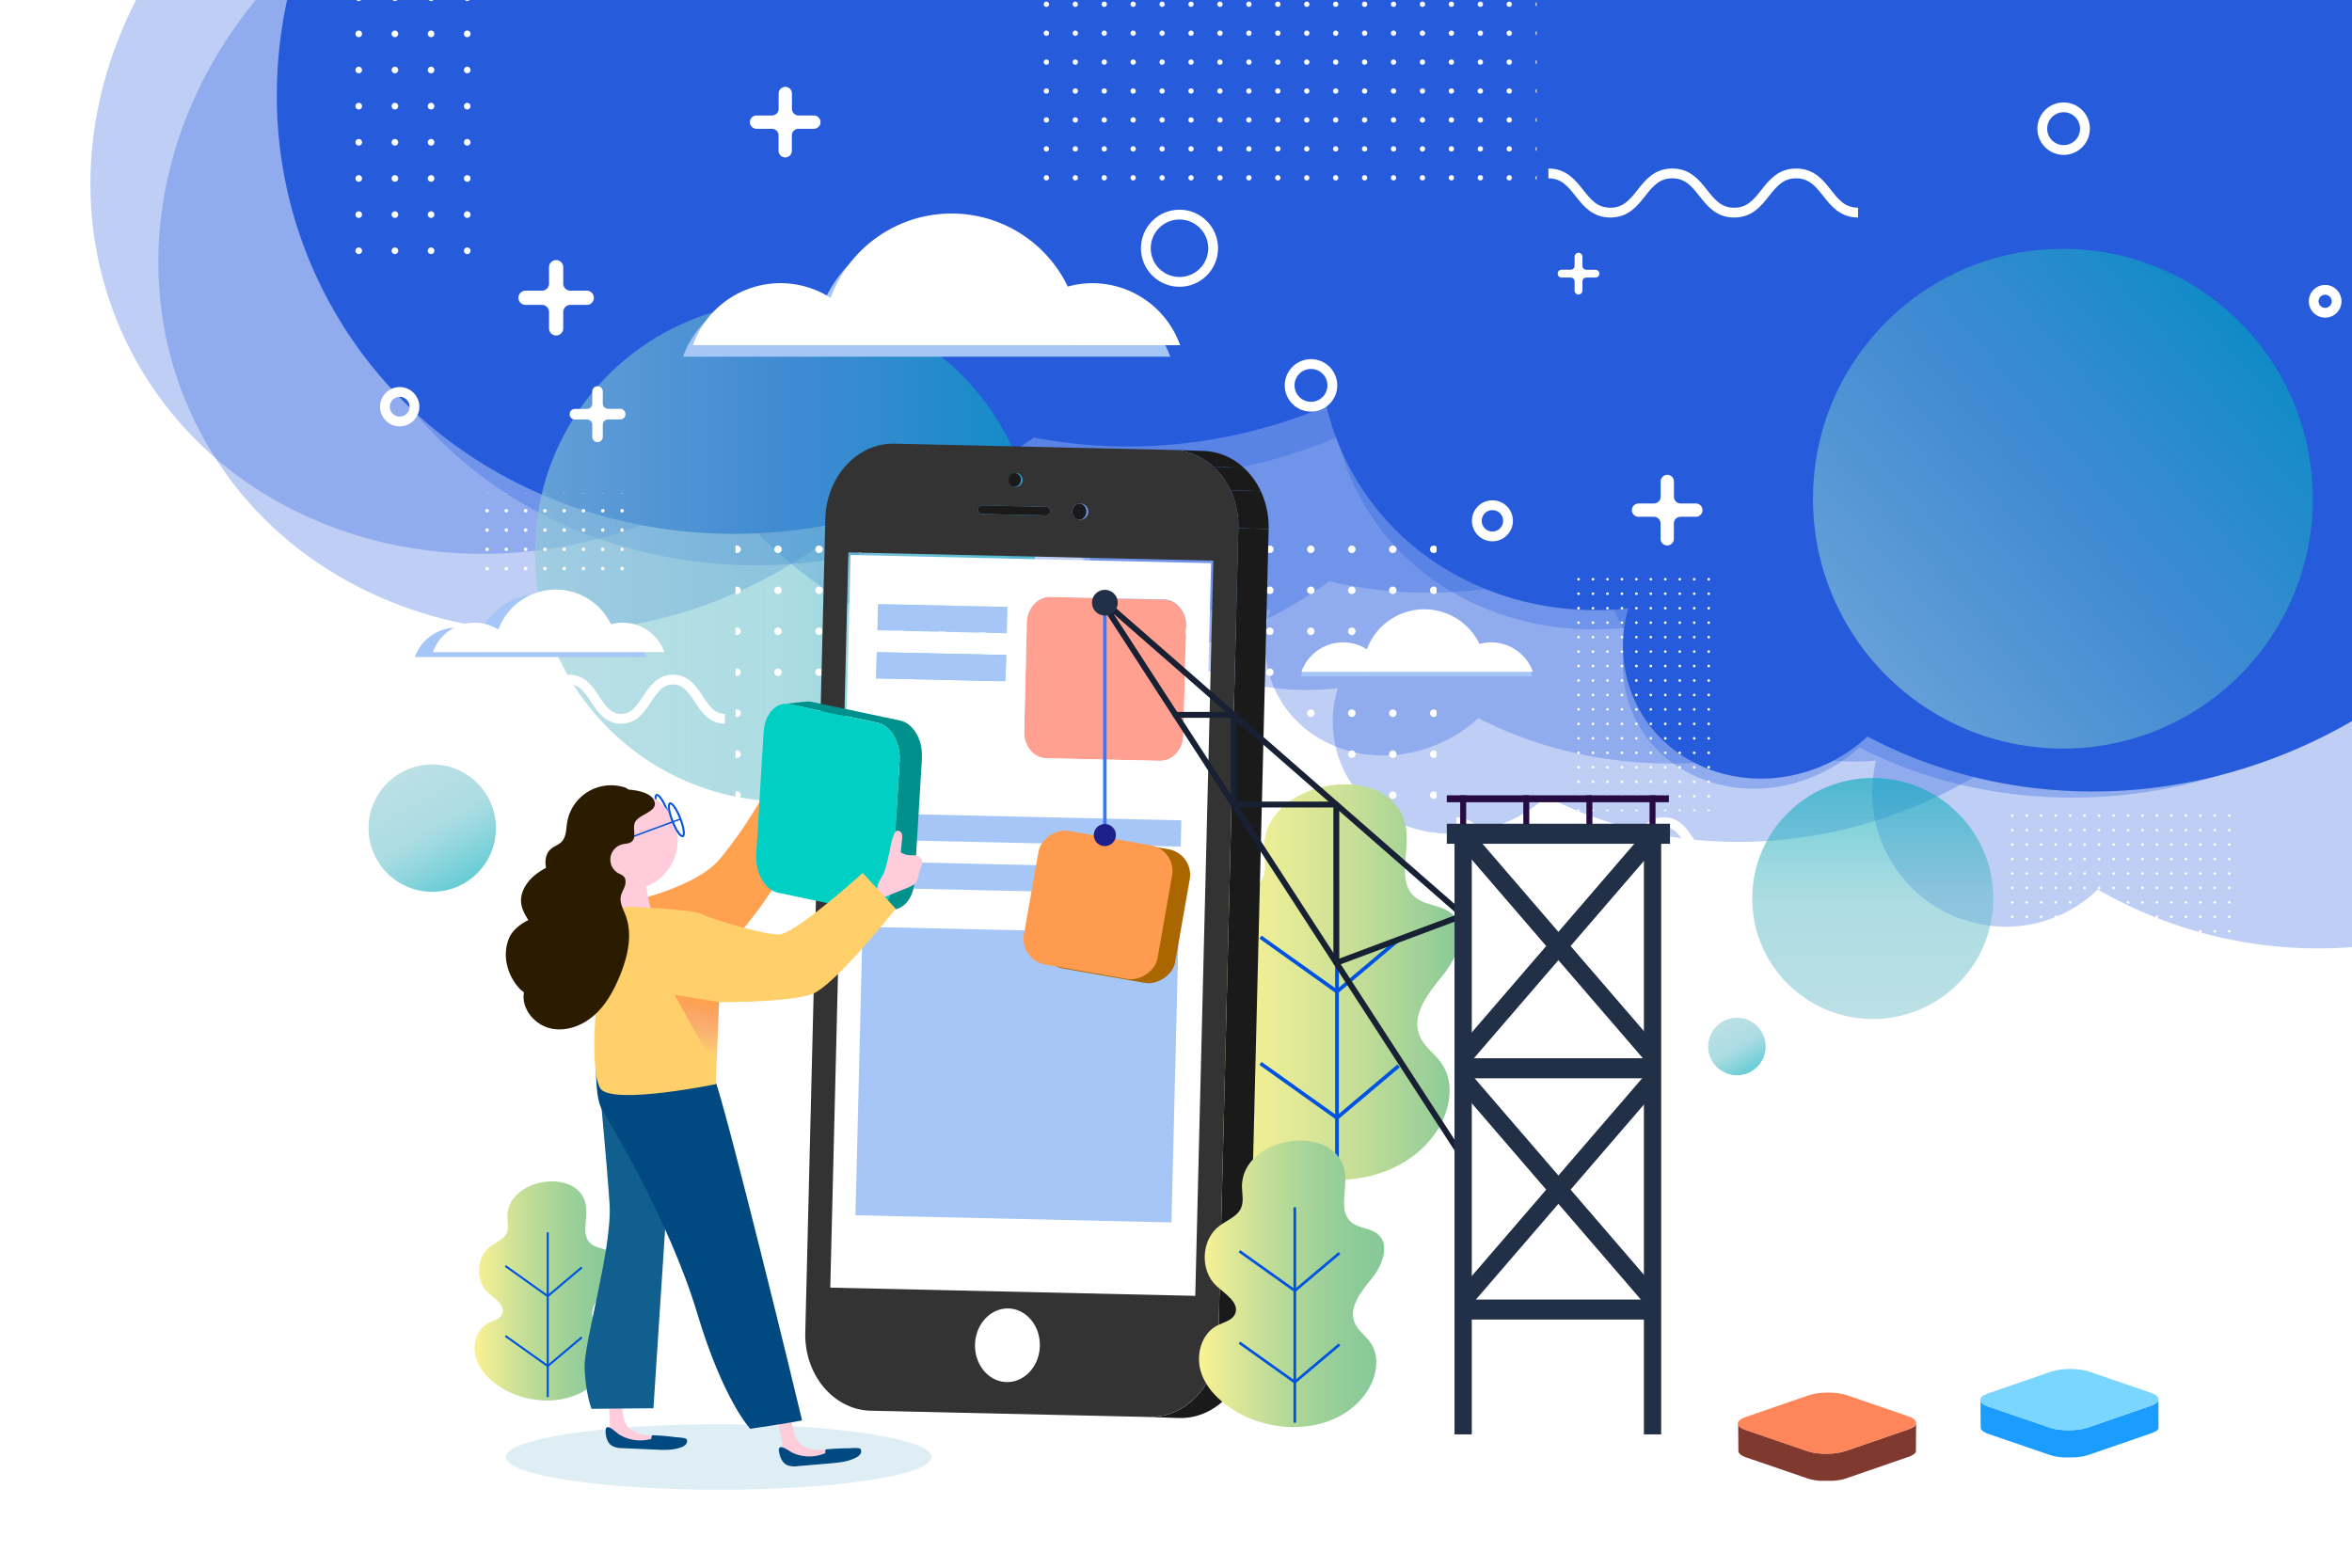 <svg xmlns="http://www.w3.org/2000/svg" xmlns:xlink="http://www.w3.org/1999/xlink" viewBox="0 0 1200 800"><defs><style>.cls-1,.cls-16,.cls-34,.cls-37,.cls-40{fill:none;}.cls-2{fill:#fff;}.cls-3,.cls-4{fill:#265cdc;}.cls-3{opacity:0.3;}.cls-5{fill:url(#linear-gradient);}.cls-6{fill:url(#linear-gradient-2);}.cls-7{fill:url(#linear-gradient-3);}.cls-8{fill:url(#linear-gradient-4);}.cls-9{fill:url(#linear-gradient-5);}.cls-10{fill:url(#Dot);}.cls-11{fill:url(#Dot-3);}.cls-12{fill:url(#Dot-5);}.cls-13{fill:url(#Dot-7);}.cls-14{fill:url(#Dot-9);}.cls-15{fill:url(#Dot-11);}.cls-16{stroke:#fff;stroke-width:5px;}.cls-16,.cls-34,.cls-37{stroke-miterlimit:10;}.cls-17{fill:#a5c6f6;}.cls-18{fill:url(#linear-gradient-6);}.cls-19{fill:#0052e1;}.cls-20{fill:url(#linear-gradient-7);}.cls-21{isolation:isolate;}.cls-22{clip-path:url(#clip-path);}.cls-23{fill:#1a1a1a;}.cls-24{clip-path:url(#clip-path-2);}.cls-25{fill:#ffa091;}.cls-26{fill:#333;}.cls-27{fill:#0080af;opacity:0.13;}.cls-28{fill:#ffa14f;}.cls-29{fill:#00918d;}.cls-30{fill:#00d0c3;}.cls-31{fill:#ffccdb;}.cls-32{fill:#004a81;}.cls-33{fill:#115f8e;}.cls-34,.cls-37{stroke:#0052e1;}.cls-35{fill:#ffcf69;}.cls-36{fill:url(#linear-gradient-8);}.cls-37{stroke-width:0.75px;}.cls-38{fill:#2b1c00;}.cls-39{fill:url(#linear-gradient-9);}.cls-40{stroke:#172133;stroke-linecap:round;stroke-linejoin:round;stroke-width:3px;}.cls-41{fill:#223047;}.cls-42{fill:#260b42;}.cls-43{fill:#aa6700;}.cls-44{fill:#ff9b4f;}.cls-45{fill:#3878ff;}.cls-46{fill:#1f1f89;}.cls-47{fill:#80392e;}.cls-48{fill:#ff855a;}.cls-49{fill:#1a9dff;}.cls-50{fill:#7ad6ff;}</style><linearGradient id="linear-gradient" x1="955.5" y1="520" x2="955.5" y2="397" gradientUnits="userSpaceOnUse"><stop offset="0" stop-color="#8fccd5" stop-opacity="0.6"/><stop offset="0.5" stop-color="#5bbac7" stop-opacity="0.5"/><stop offset="1" stop-color="#00aab9" stop-opacity="0.6"/></linearGradient><linearGradient id="linear-gradient-2" x1="925" y1="254.5" x2="1180" y2="254.5" gradientTransform="translate(89.36 749.36) rotate(-40.79)" xlink:href="#linear-gradient"/><linearGradient id="linear-gradient-3" x1="51.54" y1="505.98" x2="116.54" y2="505.98" gradientTransform="translate(616.71 96.83) rotate(60)" xlink:href="#linear-gradient"/><linearGradient id="linear-gradient-4" x1="498.71" y1="-14.75" x2="528.03" y2="-14.75" gradientTransform="translate(616.71 96.83) rotate(60)" xlink:href="#linear-gradient"/><linearGradient id="linear-gradient-5" x1="273" y1="281.5" x2="528" y2="281.5" xlink:href="#linear-gradient"/><pattern id="Dot" data-name="Dot" width="122.5" height="122.5" patternTransform="translate(-31.66 60.8) scale(0.17)" patternUnits="userSpaceOnUse" viewBox="0 0 122.5 122.5"><rect class="cls-1" width="122.5" height="122.5"/><circle class="cls-2" cx="61.25" cy="61.25" r="11.25"/></pattern><pattern id="Dot-3" data-name="Dot" width="122.5" height="122.5" patternTransform="translate(-78.64 68.62) scale(0.12)" patternUnits="userSpaceOnUse" viewBox="0 0 122.5 122.5"><rect class="cls-1" width="122.5" height="122.5"/><circle class="cls-2" cx="61.25" cy="61.25" r="11.25"/></pattern><pattern id="Dot-5" data-name="Dot" width="122.5" height="122.5" patternTransform="translate(-39.66 -106.59) rotate(90) scale(0.06)" patternUnits="userSpaceOnUse" viewBox="0 0 122.5 122.5"><rect class="cls-1" width="122.5" height="122.5"/><circle class="cls-2" cx="61.25" cy="61.25" r="11.25"/></pattern><pattern id="Dot-7" data-name="Dot" width="122.5" height="122.5" patternTransform="translate(-24.98 -15.54) rotate(180) scale(0.06)" patternUnits="userSpaceOnUse" viewBox="0 0 122.5 122.5"><rect class="cls-1" width="122.5" height="122.5"/><circle class="cls-2" cx="61.25" cy="61.25" r="11.25"/></pattern><pattern id="Dot-9" data-name="Dot" width="122.5" height="122.5" patternTransform="translate(-31.92 19.58) scale(0.08)" patternUnits="userSpaceOnUse" viewBox="0 0 122.5 122.5"><rect class="cls-1" width="122.5" height="122.5"/><circle class="cls-2" cx="61.25" cy="61.25" r="11.25"/></pattern><pattern id="Dot-11" data-name="Dot" width="122.5" height="122.5" patternTransform="translate(-195.23 26.53) rotate(90) scale(0.15)" patternUnits="userSpaceOnUse" viewBox="0 0 122.5 122.5"><rect class="cls-1" width="122.5" height="122.5"/><circle class="cls-2" cx="61.25" cy="61.25" r="11.25"/></pattern><linearGradient id="linear-gradient-6" x1="242.1" y1="658.76" x2="314.33" y2="658.76" gradientUnits="userSpaceOnUse"><stop offset="0" stop-color="#fbf295"/><stop offset="0.07" stop-color="#f0ee95"/><stop offset="0.36" stop-color="#c3de97"/><stop offset="0.63" stop-color="#a1d298"/><stop offset="0.85" stop-color="#8dcb99"/><stop offset="1" stop-color="#86c899"/></linearGradient><linearGradient id="linear-gradient-7" x1="614.67" y1="501.22" x2="745.13" y2="501.22" gradientUnits="userSpaceOnUse"><stop offset="0" stop-color="#fbf295"/><stop offset="0.15" stop-color="#f4f095"/><stop offset="0.36" stop-color="#e1e996"/><stop offset="0.62" stop-color="#c2dd97"/><stop offset="0.9" stop-color="#97ce98"/><stop offset="1" stop-color="#86c899"/></linearGradient><clipPath id="clip-path"><path class="cls-1" d="M631.8,269.5l15.46.51c.53-21.61-14.45-39.47-33.44-39.9l-15.46-.5C617.35,230,632.33,247.89,631.8,269.5Z"/></clipPath><clipPath id="clip-path-2"><path class="cls-1" d="M586.22,723.12l15.46.51c19,.43,34.83-16.75,35.36-38.35l-15.46-.5C621.05,706.37,605.21,723.55,586.22,723.12Z"/></clipPath><linearGradient id="linear-gradient-8" x1="488.32" y1="536.45" x2="484.37" y2="508.4" gradientTransform="matrix(-1, 0, 0, 1, 839.81, 0)" gradientUnits="userSpaceOnUse"><stop offset="0" stop-color="#ec7999" stop-opacity="0"/><stop offset="0.94" stop-color="#ffa14f"/></linearGradient><linearGradient id="linear-gradient-9" x1="611.77" y1="655.17" x2="706.25" y2="655.17" xlink:href="#linear-gradient-6"/></defs><title>appdevelope2_1200x800_20200109</title><g id="Layer_2" data-name="Layer 2"><path class="cls-3" d="M1196-141.55c-28.71-56.65-80.8-94.46-141.06-109.26a203.82,203.82,0,0,0-22-86.35c-55.41-109.31-197.81-148.5-318.05-87.54C626-379.65,574.14-292.5,575.48-206A265.58,265.58,0,0,0,499-180.74a269.36,269.36,0,0,0-33,19.8c-52.19-9.4-109.38-2-162.29,24.84-120.25,61-172.81,199-117.39,308.28s197.8,148.5,318,87.54a270.43,270.43,0,0,0,33-19.79c46.56,8.38,97.1,3.38,145-16.84A122.5,122.5,0,0,0,692.52,251c25.42,50.15,81.18,75.84,138.34,69.13-4.68,15.55-3.81,32.28,3.77,47.24,16.73,33,59.71,44.83,96,26.43a80.85,80.85,0,0,0,18-12.41c66.15,33.94,151,35.45,227.06-3.09,120.24-61,172.8-199,117.39-308.28a205.52,205.52,0,0,0-78-83.39C1222.21-56.48,1216.53-101,1196-141.55Z"/><path class="cls-3" d="M1012.28-65.61c-25.93-51.15-73-85.29-127.36-98.65a184.18,184.18,0,0,0-19.83-78c-50-98.69-178.59-134.07-287.15-79C497.7-280.58,450.86-201.9,452.07-123.77A240.15,240.15,0,0,0,383-101a244.94,244.94,0,0,0-29.79,17.88c-47.12-8.49-98.76-1.79-146.53,22.43-108.56,55-156,179.65-106,278.34s178.59,134.06,287.16,79a244.37,244.37,0,0,0,29.79-17.87c42,7.57,87.66,3.05,130.93-15.21a110.89,110.89,0,0,0,9.14,25.16c23,45.28,73.29,68.48,124.91,62.42a57.14,57.14,0,0,0,3.4,42.66c15.1,29.78,53.9,40.47,86.67,23.85A72.41,72.41,0,0,0,789,406.49c59.73,30.64,136.36,32,205-2.79,108.56-55,156-179.65,106-278.33a185.42,185.42,0,0,0-70.39-75.29C1036,11.2,1030.84-29,1012.28-65.61Z"/><path class="cls-3" d="M977.61-105.63c-25.93-51.15-73-85.29-127.36-98.65a184.06,184.06,0,0,0-19.82-78c-50-98.69-178.59-134.07-287.16-79C463-320.6,416.2-241.92,417.41-163.79A240.24,240.24,0,0,0,348.36-141a244.37,244.37,0,0,0-29.79,17.87c-47.12-8.49-98.76-1.79-146.53,22.43-108.56,55-156,179.65-106,278.34s178.59,134.07,287.15,79A243.61,243.61,0,0,0,383,238.79c42,7.57,87.67,3.05,130.94-15.21a110.69,110.69,0,0,0,9.13,25.16C546,294,596.37,317.22,648,311.16a57.14,57.14,0,0,0,3.4,42.66c15.1,29.79,53.91,40.47,86.68,23.85a72.86,72.86,0,0,0,16.23-11.2c59.72,30.65,136.36,32,205-2.79,108.57-55,156-179.65,106-278.33a185.51,185.51,0,0,0-70.4-75.29C1001.31-28.82,996.18-69,977.61-105.63Z"/><path class="cls-3" d="M1282.17-58a225.74,225.74,0,0,0-136.89-114.56,226.14,226.14,0,0,0-24-87c-56.39-111.23-191.76-155.94-302.37-99.87C737.13-318,691.8-233.08,696.47-146.7a223.21,223.21,0,0,0-70.87,22.15,224.26,224.26,0,0,0-30.23,18.45A222.81,222.81,0,0,0,443.81-87.71C333.21-31.64,289.25,104,345.64,215.21S537.4,371.15,648,315.08a226.56,226.56,0,0,0,30.23-18.45,222.88,222.88,0,0,0,135.64-11.08,137.76,137.76,0,0,0,10.6,28.2,136.35,136.35,0,0,0,132.75,74.42,68.12,68.12,0,0,0,5.4,47.28c17,33.57,57.89,47.07,91.27,30.14a67.4,67.4,0,0,0,16.41-11.67c63.51,36.47,143.34,41.33,213.28,5.87,110.6-56.07,154.56-191.69,98.17-302.92a225.77,225.77,0,0,0-76.56-86.26A225.66,225.66,0,0,0,1282.17-58Z"/><path class="cls-4" d="M1201.93-168.71c-30.22-59.61-84.31-99.76-146.57-115.91a219.27,219.27,0,0,0-23.58-90.63c-58.3-115-205.47-157.6-328.7-95.13C612-424.2,559.5-333.56,561.84-243a265.79,265.79,0,0,0-78.52,25.55,269.59,269.59,0,0,0-33.79,20.36c-53.88-10.42-112.74-3.28-167,24.21C159.33-110.38,106.7,33.5,165,148.51s205.48,157.61,328.71,95.13a269.41,269.41,0,0,0,33.78-20.35c48.07,9.29,100.09,4.61,149.26-16a132.35,132.35,0,0,0,10.73,29.27c26.75,52.77,84.49,80.28,143.33,73.89a67.5,67.5,0,0,0,4.4,49.49c17.6,34.71,62,47.57,99.22,28.71a80.39,80.39,0,0,0,18.38-12.79c68.55,36.26,156,38.78,234-.72C1310,312.64,1362.63,168.77,1304.32,53.75a220.53,220.53,0,0,0-81.26-88.13C1229.91-79.38,1223.57-126,1201.93-168.71Z"/></g><g id="Layer_4" data-name="Layer 4"><circle class="cls-5" cx="955.5" cy="458.5" r="61.5"/><circle class="cls-6" cx="1052.5" cy="254.5" r="127.5"/><circle class="cls-7" cx="220.54" cy="422.6" r="32.5"/><circle class="cls-8" cx="886.17" cy="534.04" r="14.66"/><circle class="cls-9" cx="400.5" cy="281.5" r="127.5"/></g><g id="Layer_3" data-name="Layer 3"><rect class="cls-10" x="375.24" y="269.12" width="357.71" height="224.51"/><rect class="cls-11" x="523.24" y="-67" width="260.72" height="163.64"/><polygon class="cls-12" points="798.95 413.86 798.95 294.26 874.01 294.26 874.01 413.86 798.95 413.86"/><polygon class="cls-13" points="1023.49 410.33 1143.1 410.33 1143.1 485.4 1023.49 485.4 1023.49 410.33"/><polygon class="cls-14" points="240.17 295.74 240.17 251.53 319.95 251.53 319.95 295.74 240.17 295.74"/><polygon class="cls-15" points="169.82 -2.27 247.91 -2.27 247.91 138.64 169.82 138.64 169.82 -2.27"/><path class="cls-16" d="M790,88.5c15.8,0,15.8,20,31.6,20s15.8-20,31.6-20,15.8,20,31.59,20,15.81-20,31.61-20,15.8,20,31.6,20"/><path class="cls-16" d="M743,419.55c13.23,0,13.23,20,26.47,20s13.23-20,26.47-20,13.23,20,26.47,20,13.24-20,26.47-20,13.24,20,26.48,20"/><path class="cls-16" d="M237.45,346.8c13.23,0,13.23,20,26.47,20s13.23-20,26.47-20,13.23,20,26.47,20,13.24-20,26.47-20,13.24,20,26.48,20"/><circle class="cls-16" cx="203.92" cy="207.55" r="7.54"/><circle class="cls-16" cx="601.78" cy="126.68" r="17.17"/><circle class="cls-16" cx="181.3" cy="309.75" r="5.86"/><circle class="cls-16" cx="1186.3" cy="153.75" r="5.86"/><circle class="cls-16" cx="761.44" cy="265.77" r="7.96"/><circle class="cls-16" cx="668.87" cy="196.66" r="10.89"/><circle class="cls-16" cx="1052.87" cy="65.66" r="10.89"/><circle class="cls-16" cx="753.48" cy="602.13" r="10.89"/><path class="cls-2" d="M889.86,491.36H882a3.4,3.4,0,0,1-3.4-3.4v-7.82a3.4,3.4,0,0,0-3.39-3.4h0a3.4,3.4,0,0,0-3.4,3.4V488a3.4,3.4,0,0,1-3.39,3.4h-7.83a3.39,3.39,0,0,0-3.39,3.39h0a3.4,3.4,0,0,0,3.39,3.4h7.83a3.4,3.4,0,0,1,3.39,3.4v7.82a3.4,3.4,0,0,0,3.4,3.4h0a3.4,3.4,0,0,0,3.39-3.4v-7.82a3.4,3.4,0,0,1,3.4-3.4h7.82a3.4,3.4,0,0,0,3.4-3.4h0A3.4,3.4,0,0,0,889.86,491.36Z"/><path class="cls-2" d="M316.42,208.63h-6.18a2.69,2.69,0,0,1-2.69-2.68v-6.19a2.68,2.68,0,0,0-2.68-2.68h0a2.68,2.68,0,0,0-2.69,2.68V206a2.68,2.68,0,0,1-2.68,2.68h-6.19a2.69,2.69,0,0,0-2.68,2.69h0a2.69,2.69,0,0,0,2.68,2.69h6.19a2.68,2.68,0,0,1,2.68,2.68v6.19a2.68,2.68,0,0,0,2.69,2.68h0a2.68,2.68,0,0,0,2.68-2.68v-6.19a2.69,2.69,0,0,1,2.69-2.68h6.18a2.69,2.69,0,0,0,2.69-2.69h0A2.69,2.69,0,0,0,316.42,208.63Z"/><path class="cls-2" d="M299.37,148.33H291a3.62,3.62,0,0,1-3.63-3.63v-8.35a3.63,3.63,0,0,0-3.63-3.63h0a3.63,3.63,0,0,0-3.62,3.63v8.35a3.63,3.63,0,0,1-3.63,3.63h-8.36a3.63,3.63,0,0,0-3.62,3.63h0a3.63,3.63,0,0,0,3.62,3.63h8.36a3.63,3.63,0,0,1,3.63,3.62v8.36a3.63,3.63,0,0,0,3.62,3.63h0a3.63,3.63,0,0,0,3.63-3.63v-8.36a3.62,3.62,0,0,1,3.63-3.62h8.35A3.63,3.63,0,0,0,303,152h0A3.63,3.63,0,0,0,299.37,148.33Z"/><path class="cls-2" d="M184.19,481.45h-7.82a3.4,3.4,0,0,1-3.4-3.4v-7.82a3.4,3.4,0,0,0-3.4-3.4h0a3.4,3.4,0,0,0-3.39,3.4v7.82a3.4,3.4,0,0,1-3.4,3.4H155a3.4,3.4,0,0,0-3.4,3.39h0a3.4,3.4,0,0,0,3.4,3.4h7.82a3.4,3.4,0,0,1,3.4,3.39v7.83a3.39,3.39,0,0,0,3.39,3.39h0a3.4,3.4,0,0,0,3.4-3.39v-7.83a3.4,3.4,0,0,1,3.4-3.39h7.82a3.4,3.4,0,0,0,3.39-3.4h0A3.39,3.39,0,0,0,184.19,481.45Z"/><path class="cls-2" d="M865.27,256.93h-7.82a3.4,3.4,0,0,1-3.4-3.4v-7.82a3.39,3.39,0,0,0-3.39-3.39h0a3.4,3.4,0,0,0-3.4,3.39v7.82a3.4,3.4,0,0,1-3.4,3.4H836a3.4,3.4,0,0,0-3.4,3.4h0a3.4,3.4,0,0,0,3.4,3.39h7.82a3.4,3.4,0,0,1,3.4,3.4v7.82a3.4,3.4,0,0,0,3.4,3.4h0a3.4,3.4,0,0,0,3.39-3.4v-7.82a3.4,3.4,0,0,1,3.4-3.4h7.82a3.4,3.4,0,0,0,3.4-3.39h0A3.4,3.4,0,0,0,865.27,256.93Z"/><path class="cls-2" d="M814,137.66h-4.63a2,2,0,0,1-2-2V131a2,2,0,0,0-2-2h0a2,2,0,0,0-2,2v4.64a2,2,0,0,1-2,2h-4.63a2,2,0,0,0-2,2h0a2,2,0,0,0,2,2h4.63a2,2,0,0,1,2,2v4.64a2,2,0,0,0,2,2h0a2,2,0,0,0,2-2v-4.64a2,2,0,0,1,2-2H814a2,2,0,0,0,2-2h0A2,2,0,0,0,814,137.66Z"/><path class="cls-2" d="M415.27,58.93h-7.82a3.4,3.4,0,0,1-3.4-3.4V47.71a3.39,3.39,0,0,0-3.39-3.39h0a3.4,3.4,0,0,0-3.4,3.39v7.82a3.4,3.4,0,0,1-3.4,3.4H386a3.4,3.4,0,0,0-3.4,3.4h0a3.4,3.4,0,0,0,3.4,3.39h7.82a3.4,3.4,0,0,1,3.4,3.4v7.82a3.4,3.4,0,0,0,3.4,3.4h0a3.4,3.4,0,0,0,3.39-3.4V69.12a3.4,3.4,0,0,1,3.4-3.4h7.82a3.4,3.4,0,0,0,3.4-3.39h0A3.4,3.4,0,0,0,415.27,58.93Z"/></g><g id="Layer_1" data-name="Layer 1"><path class="cls-17" d="M348.51,182a47.56,47.56,0,0,1,44.74-31.65,47.06,47.06,0,0,1,25.51,7.5,65.76,65.76,0,0,1,121-5.76A47.26,47.26,0,0,1,597.05,182Z"/><path class="cls-2" d="M353.54,176.12A47.37,47.37,0,0,1,423.79,152a65.77,65.77,0,0,1,121-5.75,47,47,0,0,1,12.57-1.74,47.58,47.58,0,0,1,44.74,31.64Z"/><path class="cls-18" d="M299.07,616.18c.66,6.4-2.52,14.28,2.34,18.48,2.92,2.51,7.5,2.21,10.43,4.7,4.94,4.22,1.67,12.34-2.44,17.37S300.27,668,302.82,674c1.29,3,4.26,5,6.15,7.68,4.19,6,2.17,14.58-2.23,20.43-11.34,15.07-35.1,16-51.06,6-5.79-3.64-11-8.76-12.94-15.34s.47-14.69,6.58-17.74c2.47-1.23,5.64-1.85,6.81-4.36,2-4.28-3.63-7.79-7.14-11-6.63-6-6.08-18.12,1.06-23.48,3-2.28,7.12-3.68,8.54-7.19,1-2.49.32-5.31.28-8C258.53,600.66,296.92,595.2,299.07,616.18Z"/><rect class="cls-19" x="278.93" y="628.89" width="1.05" height="84.03"/><polygon class="cls-19" points="279.48 662.09 297.2 647.13 296.53 646.33 279.42 660.76 258.15 645.6 257.55 646.46 279.48 662.09"/><polygon class="cls-19" points="279.48 697.76 297.2 682.81 296.53 682.01 279.42 696.44 258.15 681.28 257.55 682.14 279.48 697.76"/><path class="cls-20" d="M717.58,424.3c1.19,11.57-4.55,25.79,4.23,33.38,5.26,4.54,13.54,4,18.83,8.5,8.92,7.61,3,22.27-4.4,31.37s-16.5,20.36-11.9,31.16c2.33,5.49,7.7,9,11.11,13.88,7.58,10.84,3.93,26.34-4,36.9-20.49,27.23-63.41,28.87-92.23,10.78-10.45-6.56-19.94-15.81-23.37-27.7s.84-26.53,11.88-32c4.46-2.23,10.19-3.34,12.31-7.87,3.61-7.75-6.56-14.07-12.9-19.79-12-10.82-11-32.72,1.91-42.42,5.46-4.1,12.86-6.63,15.43-13,1.82-4.5.57-9.58.49-14.44C644.35,396.27,713.69,386.4,717.58,424.3Z"/><rect class="cls-19" x="681.19" y="447.26" width="1.89" height="244.51"/><polygon class="cls-19" points="682.18 507.22 714.2 480.21 712.99 478.76 682.08 504.82 643.66 477.45 642.57 478.99 682.18 507.22"/><polygon class="cls-19" points="682.18 571.66 714.2 544.65 712.99 543.2 682.08 569.27 643.66 541.89 642.57 543.44 682.18 571.66"/><g class="cls-21"><g class="cls-21"><g class="cls-22"><path class="cls-23" d="M631.8,269.5l15.46.51a43,43,0,0,0-4-19.35l-15.46-.51a43,43,0,0,1,4,19.35"/><path class="cls-23" d="M627.82,250.15l15.46.51a38.09,38.09,0,0,0-8.71-12l-15.46-.5a38,38,0,0,1,8.71,12"/><path class="cls-23" d="M619.11,238.17l15.46.5a31.68,31.68,0,0,0-20.75-8.56l-15.46-.5a31.58,31.58,0,0,1,20.75,8.56"/></g></g><polygon class="cls-23" points="621.58 684.78 637.04 685.28 647.26 270.01 631.8 269.5 621.58 684.78"/><g class="cls-21"><g class="cls-24"><path class="cls-23" d="M586.22,723.12l15.46.51c19,.43,34.83-16.75,35.36-38.35l-15.46-.5c-.53,21.59-16.37,38.77-35.36,38.34"/></g></g><polygon class="cls-17" points="447.95 308.25 447.62 321.65 513.63 323.13 513.96 309.73 447.95 308.25"/><path class="cls-25" d="M535.87,304.65c-6.39-.15-11.77,5.68-12,13l-1.37,55.85c-.18,7.27,4.9,13.32,11.3,13.47l58,1.31c6.4.14,11.77-5.68,11.95-12.95l1.38-55.85c.18-7.27-4.91-13.34-11.3-13.48Z"/><path class="cls-2" d="M434,283.21l-9.17,372.6L608.72,660l9.17-372.6Zm2.5,337,3.63-147.24,161.21,3.64L597.68,623.8l-161.22-3.63M605.17,319.44l-1.38,55.85c-.18,7.27-5.55,13.09-11.95,12.95l-58-1.31c-6.4-.15-11.48-6.2-11.3-13.47l1.37-55.85c.18-7.28,5.56-13.11,12-13l58,1.3c6.39.15,11.48,6.22,11.3,13.49M438.41,452.88l.33-13.4,163.38,3.68-.33,13.4-163.38-3.68m.6-24.54.33-13.41,163.39,3.69L602.4,432,439,428.34m74.34-94.06-.32,13.4-66-1.49.33-13.4,66,1.49m.61-24.55-.33,13.4-66-1.48.33-13.4,66,1.48"/><polygon class="cls-17" points="447.34 332.79 447.01 346.19 513.02 347.68 513.36 334.28 447.34 332.79"/><path class="cls-23" d="M517.85,241.42a3.52,3.52,0,1,0,3,3.57A3.31,3.31,0,0,0,517.85,241.42Z"/><path class="cls-23" d="M500.94,257.92a2.2,2.2,0,0,0-.1,4.37l33,.75a2.21,2.21,0,0,0,.11-4.38Z"/><path class="cls-2" d="M514.42,669c-8.47-.19-15.57,7.49-15.81,17.15s6.48,17.63,14.95,17.82,15.57-7.49,15.81-17.13S522.9,669.2,514.42,669Z"/><ellipse class="cls-23" cx="550.65" cy="261.08" rx="4.08" ry="3.58" transform="translate(272.32 803.21) rotate(-88.19)"/><polygon class="cls-17" points="440.09 472.93 436.46 620.17 597.68 623.8 601.3 476.57 440.09 472.93"/><path class="cls-26" d="M456.44,226.41c-19-.43-34.83,16.73-35.36,38.34L410.86,680c-.53,21.59,14.44,39.46,33.43,39.89l141.93,3.2c19,.43,34.83-16.75,35.36-38.34L631.8,269.5c.53-21.61-14.45-39.46-33.44-39.89ZM423.61,657.08l9.23-375.19,186.22,4.2-9.23,375.19-186.22-4.2m89.92,48.19c-9.1-.2-16.31-8.79-16.06-19.14s7.88-18.62,17-18.41,16.31,8.79,16.06,19.16-7.88,18.6-17,18.39m20.41-446.61a2.21,2.21,0,0,1-.1,4.38l-33-.75a2.2,2.2,0,0,1,.1-4.37l33,.74M550.75,257a4.11,4.11,0,1,1-3.69,4,3.85,3.85,0,0,1,3.69-4m-32.9-15.58a3.52,3.52,0,1,1-3.14,3.43,3.3,3.3,0,0,1,3.14-3.43"/><polygon class="cls-17" points="439.34 414.93 439.01 428.34 602.4 432.02 602.73 418.62 439.34 414.93"/><polygon class="cls-17" points="438.74 439.48 438.41 452.88 601.79 456.56 602.12 443.16 438.74 439.48"/></g><ellipse class="cls-27" cx="366.7" cy="743.52" rx="108.58" ry="16.72"/><path class="cls-28" d="M304.25,512.09l6.64-49.68s42.89-7.27,56.77-24.52a230.15,230.15,0,0,0,20.62-30l21.4,16.53s-23.05,57.86-67.51,79.35"/><path class="cls-29" d="M400.07,359.18h0L411.55,358a8,8,0,0,1,1.1,0h.1a8.31,8.31,0,0,1,1.47.18l45.17,9.55.52.12.3.11c.28.09.55.18.83.3l.5.21a9.27,9.27,0,0,1,.82.44l.32.17.11.08a13.48,13.48,0,0,1,1.26.92l.16.15a11.51,11.51,0,0,1,1,1l.36.39c.26.29.51.6.75.92l.33.44c.28.38.54.78.79,1.2l.14.21s0,0,0,.05c.29.5.56,1,.81,1.55.06.14.12.29.19.44.17.4.34.8.49,1.22l.1.24c0,.08,0,.16.07.24a21.41,21.41,0,0,1,.69,2.44l0,.1c0,.08,0,.16,0,.24.14.69.25,1.39.34,2.1,0,.1,0,.19,0,.28s0,.1,0,.15a23,23,0,0,1,.1,2.36c0,.07,0,.14,0,.21,0,.37,0,.74,0,1.11l-3.79,62.6c0,.62-.11,1.22-.2,1.82,0,.07,0,.15,0,.22s-.06.31-.09.47-.06.38-.1.57-.11.52-.18.77-.08.35-.13.53-.15.52-.23.77l-.15.46c-.1.3-.22.59-.33.88l-.12.29q-.24.57-.51,1.11l-.14.24c-.14.27-.29.54-.44.79l-.23.35-.41.61-.28.36c-.14.17-.27.35-.41.51s-.21.24-.32.35l-.43.45-.34.31c-.14.14-.3.27-.45.4l-.36.28-.48.33-.37.24-.51.28-.38.2-.55.23-.37.14q-.32.1-.63.18l-.32.09a8,8,0,0,1-1,.15h0l-11.48,1.14a8,8,0,0,0,1-.16l.31-.08c.22-.06.43-.11.64-.18l.37-.15c.18-.07.37-.14.55-.23l.38-.19.51-.28.37-.24.48-.34.36-.28.46-.39.33-.32c.15-.14.29-.29.44-.45s.21-.22.31-.34l.41-.51c.09-.13.19-.24.28-.37s.27-.4.41-.6.15-.23.23-.35l.45-.8c0-.08.09-.15.13-.24.18-.35.35-.72.52-1.1,0-.1.07-.2.11-.29.12-.29.23-.58.33-.88.06-.15.1-.31.15-.46s.16-.51.23-.78.09-.35.13-.52.13-.51.18-.78.07-.37.1-.56.08-.46.12-.7c.08-.59.15-1.2.19-1.82L459,388.25c0-.45,0-.89,0-1.32a23.24,23.24,0,0,0-.1-2.37c0-.14,0-.28-.05-.42-.08-.71-.2-1.42-.34-2.1l-.06-.34a24.63,24.63,0,0,0-.7-2.45l-.17-.48c-.15-.41-.32-.82-.49-1.22-.07-.14-.13-.29-.19-.44-.25-.53-.52-1.05-.81-1.54l-.16-.26c-.25-.42-.51-.82-.79-1.21-.1-.15-.22-.29-.33-.44-.24-.32-.49-.62-.75-.92l-.35-.39c-.33-.34-.67-.67-1-1l-.16-.15a13.48,13.48,0,0,0-1.26-.92l-.43-.24a9.27,9.27,0,0,0-.82-.44l-.5-.22c-.27-.11-.55-.21-.83-.3s-.54-.17-.82-.23l-45.17-9.55a9.2,9.2,0,0,0-1.47-.17,8,8,0,0,0-1.2,0Z"/><path class="cls-30" d="M402.74,359.33c-6.65-1.4-12.56,5-13.13,14.24l-3.79,62.6c-.56,9.24,4.44,17.95,11.09,19.36l45.17,9.55c6.67,1.41,12.58-5,13.14-14.24L459,388.25c.56-9.25-4.43-18-11.1-19.37Z"/><path class="cls-31" d="M317.47,718c.22,3.5.53,7.25,2.74,10,2.61,3.19,7.07,4,11.15,4.61l17.8,2.62c.3.88-.73,1.62-1.61,1.92-4.38,1.49-9.16.84-13.77.36q-8-.84-16.07-.92c-2.39,0-5.22-.24-6.43-2.31-.91-1.54-.49-3.47-.28-5.25.64-5.41-.87-10.93-.1-16.33.09-.62.29-1.34.87-1.56a1.7,1.7,0,0,1,1,0C317.25,712,317.22,713.89,317.47,718Z"/><path class="cls-32" d="M315.85,732a20.58,20.58,0,0,0,14.06,2.8c.31,0,2-.42,2.35-.45.18-1,.08-2,.89-1.93q5.58.21,11.12.94c1.17.15,5.62.25,6.09,1.17a2.39,2.39,0,0,1-.44,2.55,5.38,5.38,0,0,1-2.3,1.45c-4.21,1.61-8.87,1.42-13.37,1.21L317.63,739a10.85,10.85,0,0,1-5.47-1.24c-2.34-1.52-3.14-4.59-3.19-7.38C308.86,725.25,314.25,731,315.85,732Z"/><path class="cls-31" d="M404.27,727.32c.67,3.44,1.47,7.12,4,9.51,3,2.82,7.53,3,11.65,3.1l18,.25c.41.83-.51,1.7-1.34,2.11-4.15,2.06-9,2.05-13.61,2.18-5.36.15-10.72.55-16.05,1.21-2.37.29-5.21.45-6.68-1.44-1.1-1.41-.94-3.38-1-5.17-.07-5.45-2.3-10.72-2.24-16.17,0-.63.11-1.37.66-1.67a1.76,1.76,0,0,1,.94-.13C403.27,721.42,403.48,723.29,404.27,727.32Z"/><path class="cls-33" d="M305.47,550.17s4,41.32,5.52,64-13.23,71-12.72,84.08,3.51,20.67,3.51,20.67l31.61-.28L344.14,553.7Z"/><path class="cls-34" d="M336.31,414.82c1.82,4.6,4.16,8,5.25,7.56s.48-4.51-1.33-9.12-4.16-8-5.24-7.57S334.5,410.21,336.31,414.82Z"/><ellipse class="cls-31" cx="320.67" cy="428.85" rx="25.1" ry="25.2"/><polygon class="cls-31" points="327.46 440.96 332.9 468.89 317.56 474.67 311.51 439.93 327.46 440.96"/><path class="cls-32" d="M304.15,544.24s46.55,3.11,61.31,8.72c7.62,23.34,40.56,157.91,43.76,171.89-5,1.1-26.43,4.27-26.43,4.27S369.07,714.79,355.66,670c-14.18-47.4-46-99.68-48.39-103.53C303.57,560.55,304.15,544.24,304.15,544.24Z"/><path class="cls-31" d="M453.24,437.35a4.77,4.77,0,0,1,1.45-2.74,4,4,0,0,1,3.85-.12,31.82,31.82,0,0,0,3.68,1.65c2.33.61,5.1-.22,7,1.23a3.65,3.65,0,0,1,1.3,3.77,13.7,13.7,0,0,1-.89,2c-1,2.28-.82,5.06-2.29,7.07-1.12,1.53-3,2.3-4.71,3l-12.74,5.09a1.07,1.07,0,0,1-.85.09,1,1,0,0,1-.43-.59c-1.78-4.44-1-6.59,1.21-10.18C451.79,444.5,452.33,440.84,453.24,437.35Z"/><path class="cls-32" d="M404.5,741.44a20.6,20.6,0,0,0,14.3.93c.3-.08,2-.69,2.27-.76.05-1-.17-2,.63-2q5.57-.52,11.15-.55c1.18,0,5.61-.48,6.19.36a2.43,2.43,0,0,1-.1,2.6,5.5,5.5,0,0,1-2.09,1.73c-4,2.16-8.61,2.58-13.1,3l-16.58,1.41a10.84,10.84,0,0,1-5.58-.51c-2.52-1.2-3.72-4.14-4.14-6.9C396.69,735.66,402.79,740.68,404.5,741.44Z"/><path class="cls-31" d="M456.07,425.9a3.07,3.07,0,0,1,1.55-1.94,2.13,2.13,0,0,1,2.43,1.37,6.24,6.24,0,0,1,.2,3c-.29,2.82-.57,5.65-.86,8.47-.16,1.61-.52,3.5-2,4.16a2.8,2.8,0,0,1-3.21-.91c-1.46-1.8-.49-3.9-.2-5.89A37.12,37.12,0,0,1,456.07,425.9Z"/><path class="cls-35" d="M309.8,473.06A11.9,11.9,0,0,1,322,462.8c12.94.42,32.53,1.86,35.74,3.58,4,2.13,31.19,10.5,39.52,10.5s42.89-31.42,42.89-31.42L457,463.74s-30.86,38.89-42.39,43.4-47.77,4.24-47.77,4.24l-1.67,41.9s-53.87,11-59,1.94-1.92-43.13-1.92-43.13Z"/><polygon class="cls-36" points="366.84 511.38 344.13 507.66 365.47 545.82 366.84 511.38"/><path class="cls-34" d="M343.12,419.11c1.82,4.61,4.16,8,5.25,7.57s.48-4.51-1.33-9.12-4.16-8-5.24-7.57S341.31,414.5,343.12,419.11Z"/><path class="cls-37" d="M347.31,417.93C346.31,418.19,320,428,320,428"/><path class="cls-38" d="M323.77,420.17c-.95,3,1,7-1.32,9.19-1.29,1.21-3.27,1.12-5,1.54a8,8,0,0,0-1.8,14.82,9.76,9.76,0,0,1,2.49,1.44c1.31,1.29,1.21,3.45.59,5.18s-1.67,3.31-2,5.12c-.6,3.26,1.21,6.4,2.4,9.49,3.8,10,1.15,21.22-2.9,31.07-3.07,7.46-7.05,14.75-13.09,20.09s-14.41,8.48-22.25,6.68-14.45-9.36-13.71-17.4c.27-3,1.47-5.8,2.55-8.6,3.09-8,5.4-17,2.09-24.92-1.77-4.22-5.07-7.85-5.83-12.36-1-5.84,2.65-11.59,7.29-15.23s10.25-5.78,15.4-8.66,10.1-6.93,11.83-12.59c1.22-4,.69-8.43,2.14-12.37,1.95-5.32,7.38-8.84,13-9.61,4.5-.62,15.93.29,18.1,5.52C336.24,414.56,325.29,415.31,323.77,420.17Z"/><path class="cls-38" d="M280.41,447.18c-2.75-4.34-3.13-10.81.82-14.08,1.65-1.37,3.84-2,5.33-3.56,2.35-2.44,2.25-6.24,2.76-9.58a22.71,22.71,0,0,1,28.31-18.45,6.43,6.43,0,0,1,3.84,2.23c1.38,2,.54,4.82-1,6.64s-3.76,3-5.56,4.6c-4.79,4.26-6.46,10.91-8.8,16.88a65.43,65.43,0,0,1-12.38,20C286.45,459.84,284.93,454.3,280.41,447.18Z"/><path class="cls-38" d="M259.87,478.41a22,22,0,0,0-1.24,13.68,26.35,26.35,0,0,0,5.49,11.3,12,12,0,0,0,4.37,3.55,13.6,13.6,0,0,0,6.41.61c7.41-.61,15.48-3.22,19-9.78,4.06-7.49,2-28.07-7.82-30.73C277.43,464.7,263.55,470.35,259.87,478.41Z"/><path class="cls-17" d="M211.66,335.31A22.51,22.51,0,0,1,245,323.83a31.24,31.24,0,0,1,57.46-2.73,22.31,22.31,0,0,1,6-.83,22.59,22.59,0,0,1,21.25,15Z"/><path class="cls-2" d="M220.88,332.79a22.5,22.5,0,0,1,33.37-11.47,31.24,31.24,0,0,1,57.47-2.73,22.18,22.18,0,0,1,6-.83,22.58,22.58,0,0,1,21.25,15Z"/><path class="cls-17" d="M663.74,345.18a22.5,22.5,0,0,1,33.37-11.47A31.24,31.24,0,0,1,754.58,331a22.24,22.24,0,0,1,6-.83,22.58,22.58,0,0,1,21.25,15Z"/><path class="cls-39" d="M686.3,599.47c.85,8.37-3.3,18.67,3.06,24.17,3.81,3.29,9.81,2.88,13.63,6.15,6.46,5.51,2.19,16.14-3.18,22.72s-11.95,14.74-8.62,22.57c1.69,4,5.58,6.51,8,10,5.49,7.85,2.84,19.07-2.92,26.73-14.83,19.71-45.91,20.9-66.78,7.8-7.57-4.75-14.44-11.45-16.93-20.06s.61-19.22,8.6-23.21c3.23-1.61,7.38-2.42,8.91-5.69,2.62-5.61-4.75-10.19-9.33-14.34-8.67-7.83-8-23.69,1.38-30.71,4-3,9.31-4.81,11.17-9.4,1.32-3.26.42-6.94.36-10.46C633.26,579.17,683.48,572,686.3,599.47Z"/><rect class="cls-19" x="659.94" y="616.09" width="1.37" height="109.92"/><polygon class="cls-19" points="660.66 659.51 683.85 639.96 682.97 638.9 660.59 657.78 632.77 637.95 631.97 639.07 660.66 659.51"/><polygon class="cls-19" points="660.66 706.18 683.85 686.63 682.97 685.57 660.59 704.45 632.77 684.62 631.97 685.74 660.66 706.18"/><polyline class="cls-40" points="746.51 591.12 561 305 746.51 467.11 746.51 591.12"/><polyline class="cls-40" points="746.51 467.11 681.8 491.32 681.8 410.56 629.44 410.56 629.44 364.81 599.78 364.81"/><rect class="cls-41" x="838.72" y="420.93" width="8.81" height="311.04" transform="translate(1686.26 1152.91) rotate(180)"/><polygon class="cls-41" points="744.12 534.72 750.34 541.95 846.09 430.8 839.86 423.57 744.12 534.72"/><rect class="cls-41" x="742.11" y="420.93" width="8.81" height="311.04" transform="translate(1493.02 1152.91) rotate(180)"/><polygon class="cls-41" points="846.09 534.72 839.86 541.95 744.12 430.8 750.34 423.57 846.09 534.72"/><rect class="cls-41" x="789.71" y="496.84" width="10.22" height="96.62" transform="translate(249.68 1339.96) rotate(-90)"/><polygon class="cls-41" points="744.12 659.05 750.34 666.28 846.09 555.13 839.86 547.9 744.12 659.05"/><polygon class="cls-41" points="846.09 659.05 839.86 666.28 744.12 555.13 750.34 547.9 846.09 659.05"/><rect class="cls-41" x="789.71" y="619.96" width="10.22" height="96.62" transform="translate(126.55 1463.09) rotate(-90)"/><rect class="cls-41" x="789.99" y="368.53" width="10.22" height="113.87" transform="translate(1220.57 -369.63) rotate(90)"/><rect class="cls-42" x="738.17" y="405.85" width="113.31" height="3.54" transform="translate(1589.64 815.24) rotate(180)"/><rect class="cls-42" x="744.99" y="405.85" width="3.05" height="14.71"/><rect class="cls-42" x="841.6" y="405.85" width="3.05" height="14.71"/><rect class="cls-42" x="809.4" y="405.85" width="3.05" height="14.71"/><rect class="cls-42" x="777.19" y="405.85" width="3.05" height="14.71"/><rect class="cls-43" x="534.58" y="429.15" width="69.24" height="69.24" rx="13.23" transform="translate(13.98 944.2) rotate(-80.04)"/><rect class="cls-44" x="525.58" y="427.15" width="69.24" height="69.24" rx="13.23" transform="translate(8.51 933.68) rotate(-80.04)"/><rect class="cls-45" x="562.8" y="307.56" width="1.79" height="116.2"/><path class="cls-41" d="M557.14,307.55a6.56,6.56,0,1,0,6.55-6.55A6.55,6.55,0,0,0,557.14,307.55Z"/><path class="cls-46" d="M558.07,426.14a5.63,5.63,0,1,0,5.62-5.63A5.63,5.63,0,0,0,558.07,426.14Z"/><path class="cls-2" d="M664,342.84a22.51,22.51,0,0,1,33.38-11.47,31.23,31.23,0,0,1,57.46-2.73,22.26,22.26,0,0,1,6-.83,22.6,22.6,0,0,1,21.25,15Z"/><path class="cls-47" d="M977.62,726a2,2,0,0,1,0,.42.3.3,0,0,1,0,.1,1.51,1.51,0,0,1-.14.35l0,.08a2.37,2.37,0,0,1-.28.39l-.08.09a3.05,3.05,0,0,1-.36.36l0,0a5.63,5.63,0,0,1-.51.37l-.16.11-.48.28-.2.11-.58.27-.23.1c-.29.13-.6.24-.93.36l-31.89,11c-.3.11-.64.19-1,.28s-.94.27-1.44.38-1.24.25-1.89.35l-1.2.16c-.5.05-1,.12-1.51.16l-.32,0c-.82,0-1.64.09-2.47.09h-.06c-.87,0-1.74,0-2.59-.07h0c-.86-.06-1.7-.14-2.52-.25h-.06c-.8-.11-1.57-.25-2.31-.41h-.07a20.07,20.07,0,0,1-2.14-.6l-31.4-10.76-.49-.18-.45-.17-.41-.19c-.13-.06-.27-.12-.39-.19l-.33-.19c-.12-.07-.25-.13-.35-.2l-.27-.2a3.15,3.15,0,0,1-.29-.22c-.09-.07-.15-.15-.23-.22s-.15-.14-.21-.21l-.19-.27a1,1,0,0,1-.12-.17,1.45,1.45,0,0,1-.09-.22,1.64,1.64,0,0,1-.16-.67l.11,14a1.65,1.65,0,0,0,.16.68,2,2,0,0,0,.09.22,1.77,1.77,0,0,0,.12.17l.19.27.19.18a3,3,0,0,0,.25.25l.2.15c.12.09.23.18.36.26s.18.11.26.16l.42.24.28.13.53.25.37.14.55.21h0l31.41,10.76c.35.12.72.23,1.1.34l1,.24h.07l.07,0,.75.15c.28.06.57.11.86.15l.7.11h.13l.83.1.83.08.79,0h.06l.87,0,.89,0H932l1,0,1.06,0,.39,0,.32,0,.58,0c.32,0,.62-.08.93-.12s.81-.09,1.21-.15l.35,0,1.36-.26.17,0c.51-.11,1-.25,1.45-.39.24-.07.52-.12.75-.2l.2-.07,31.89-11c.32-.11.61-.23.89-.34l0,0a1.75,1.75,0,0,0,.24-.11l.47-.21.1-.06.2-.11.28-.15a1.37,1.37,0,0,0,.2-.13l.16-.1a.41.41,0,0,0,.11-.07,3.8,3.8,0,0,0,.38-.29l0,0,0,0a1.7,1.7,0,0,0,.24-.22l.13-.13.07-.09s.05,0,.06-.07a1.94,1.94,0,0,0,.21-.29.08.08,0,0,1,0,0l0-.07a1.86,1.86,0,0,0,.1-.2l0-.15,0-.1a.14.14,0,0,1,0-.06,2,2,0,0,0,0-.34v0Z"/><path class="cls-48" d="M973.65,722.74c5.36,1.84,5.28,4.86-.16,6.74l-31.89,11c-5.44,1.89-14.2,1.93-19.57.09l-31.4-10.76c-5.36-1.83-5.31-4.85.14-6.74l31.89-11c5.44-1.89,14.22-1.92,19.59-.09Z"/><path class="cls-49" d="M1101.25,714a1.52,1.52,0,0,1-.06.42l0,.1a2.55,2.55,0,0,1-.14.35.25.25,0,0,0,0,.07,2.63,2.63,0,0,1-.28.4l-.08.09q-.16.18-.36.36l0,0c-.16.13-.33.26-.51.38l-.16.1c-.15.1-.32.19-.49.29l-.2.11-.57.27-.23.1c-.29.12-.6.24-.94.36l-31.88,11c-.3.11-.65.18-1,.28-.47.13-.93.27-1.43.38s-1.24.25-1.89.35c-.4.06-.8.11-1.21.15s-1,.13-1.51.17l-.31,0c-.82,0-1.65.09-2.48.09h0c-.87,0-1.74,0-2.6-.07h0c-.85-.05-1.7-.13-2.51-.24h-.06c-.8-.11-1.58-.25-2.31-.41l-.08,0a19.9,19.9,0,0,1-2.13-.59l-31.4-10.76-.5-.18-.44-.17a3.91,3.91,0,0,1-.41-.2l-.4-.18-.32-.19-.36-.21c-.1-.06-.17-.13-.26-.19l-.3-.22-.22-.22-.21-.21c-.08-.09-.13-.18-.2-.27s-.08-.11-.11-.17a.88.88,0,0,1-.1-.22,1.82,1.82,0,0,1-.16-.67l.11,14a2.1,2.1,0,0,0,.16.68c0,.07.06.15.1.22a1.77,1.77,0,0,0,.12.17,2.22,2.22,0,0,0,.19.27c0,.06.12.12.18.18a3.13,3.13,0,0,0,.26.25l.2.15a3.18,3.18,0,0,0,.35.26l.27.16.42.24.28.13.52.25.37.13.56.22h0l31.4,10.76c.35.12.72.23,1.1.34l1,.24h.07l.06,0,.76.15c.28.06.56.11.85.15l.71.11h.13l.83.09.83.08.78.06h.07l.86,0,.89,0h.92l1,0,1.06-.05.4,0,.31,0,.59,0c.31,0,.61-.08.92-.12s.82-.09,1.21-.15l.35,0c.47-.07.92-.16,1.36-.25l.18-.05c.5-.11,1-.25,1.44-.39.25-.07.52-.12.76-.2l.2-.07,31.89-11,.89-.34,0,0,.24-.11.47-.22.09,0a1.39,1.39,0,0,0,.21-.11l.28-.15.2-.13.16-.1.1-.07a4,4,0,0,0,.39-.29l0,0,0,0a2.5,2.5,0,0,0,.24-.22,1.42,1.42,0,0,0,.12-.13l.08-.09.06-.07a2.51,2.51,0,0,0,.2-.29l0,0a.2.2,0,0,0,0-.08,1.11,1.11,0,0,0,.09-.19.44.44,0,0,0,0-.15l0-.1a.14.14,0,0,0,0-.06,1.37,1.37,0,0,0,0-.34v0Z"/><path class="cls-50" d="M1097.28,710.7c5.36,1.83,5.28,4.85-.17,6.74l-31.88,11c-5.45,1.89-14.21,1.93-19.57.09l-31.4-10.76c-5.37-1.83-5.31-4.85.13-6.74l31.89-11c5.45-1.89,14.23-1.93,19.59-.09Z"/></g></svg>
